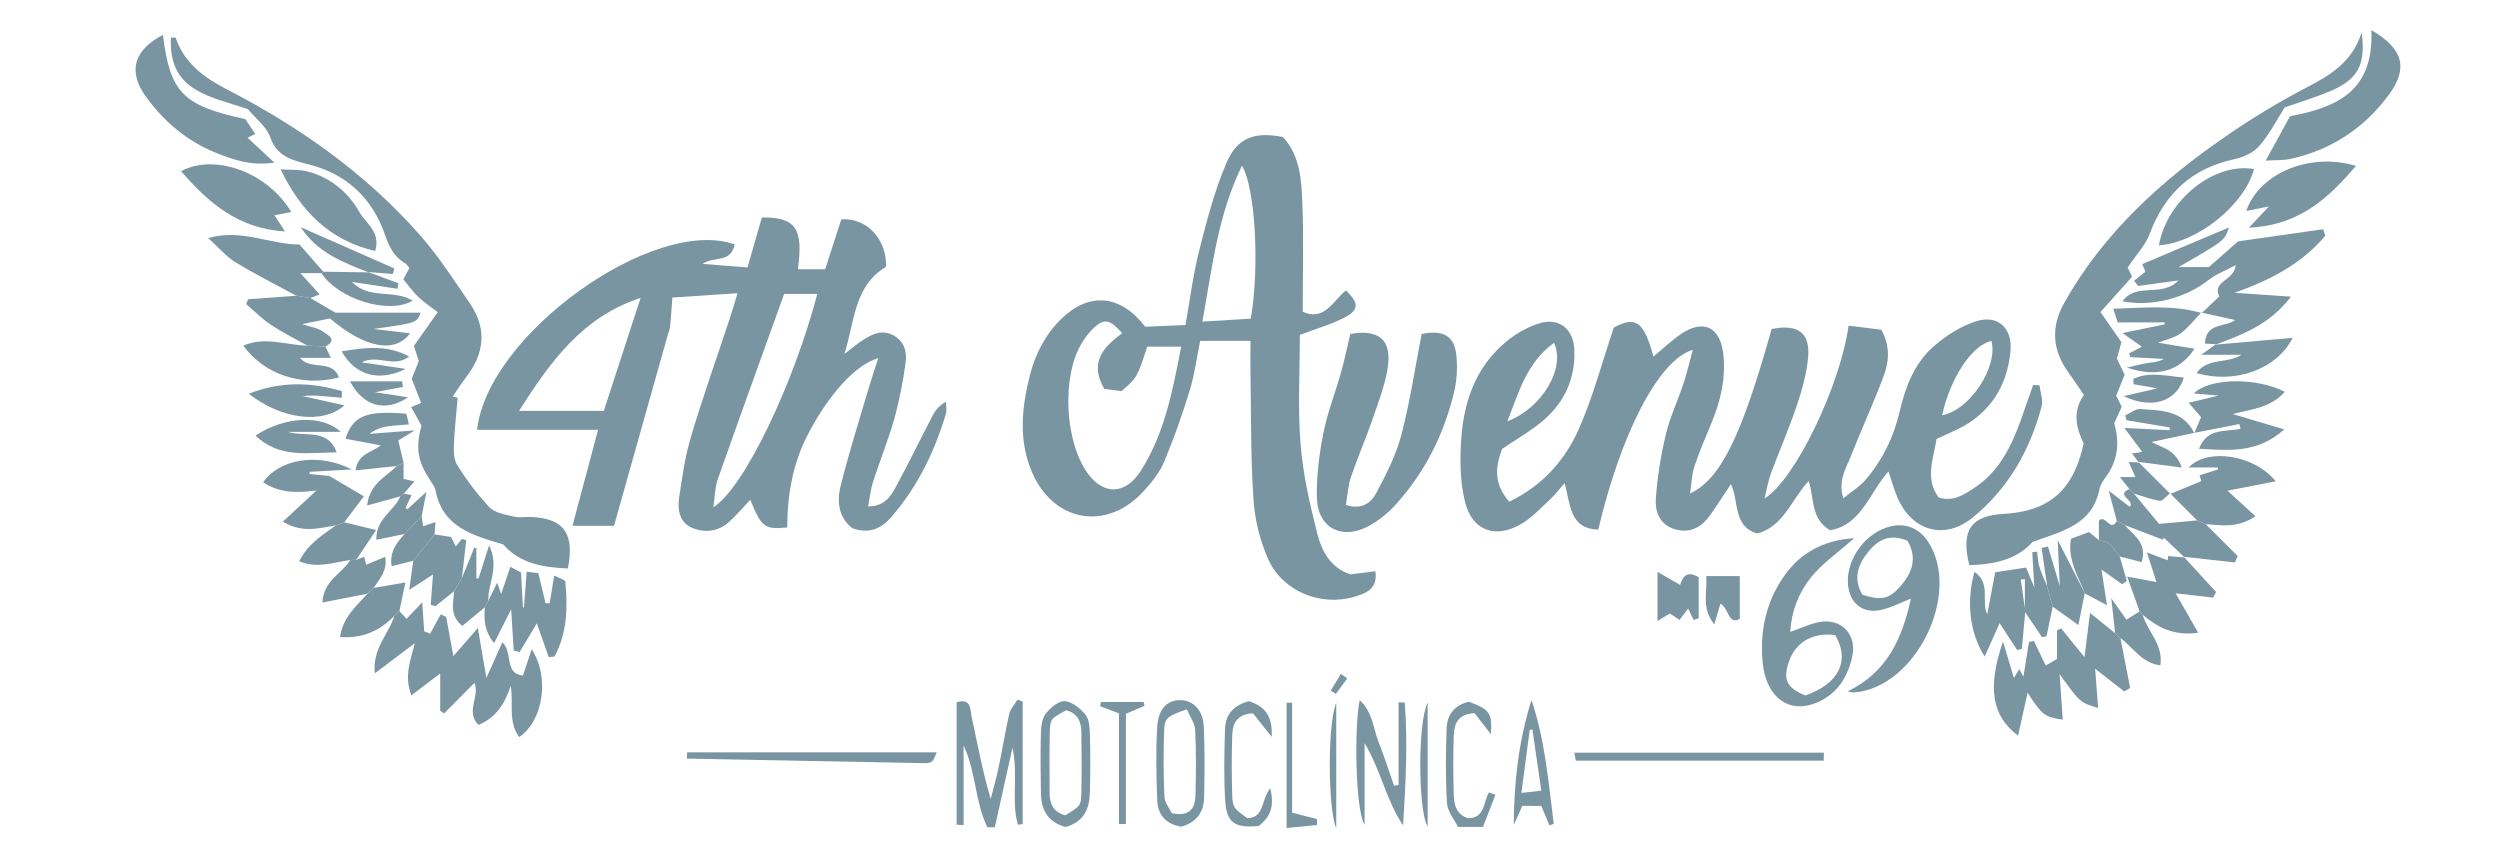 <svg xmlns="http://www.w3.org/2000/svg" width="166" height="56" viewBox="0 0 166 56" fill="none"><path d="M128.587 29.143C128.387 30.456 127.797 31.762 128.721 33.028C129.682 33.344 130.404 32.849 131.103 32.39C132.733 31.318 133.545 29.665 134.18 27.901C134.459 27.124 134.727 26.343 135 25.565L135.419 25.582C135.475 26.053 135.677 26.563 135.564 26.989C134.785 29.906 133.338 32.456 130.978 34.373C129.108 35.892 126.937 35.256 125.986 33.023C125.76 32.492 125.607 31.931 125.394 31.308C124.112 32.721 123.629 34.836 121.524 35.209C120.214 34.45 120.483 33.134 120.099 31.937C118.931 33.183 118.449 34.95 116.678 35.427C115.042 34.933 115.492 33.307 114.931 32.145C114.44 32.882 114.002 33.578 113.524 34.245C112.946 35.052 112.161 35.435 111.177 35.131C110.193 34.827 109.887 33.956 109.947 33.108C110.053 31.67 110.276 30.242 110.614 28.84C110.89 27.682 111.414 26.585 111.787 25.45C112.017 24.759 112.178 24.05 112.402 23.226C110.124 23.912 107.63 28.78 106.125 35.164C104.192 35.114 104.29 33.463 103.888 32.086C103.488 32.535 103.223 32.886 102.908 33.176C102.324 33.718 101.769 34.32 101.107 34.734C99.358 35.816 97.749 35.283 97.269 33.297C96.937 31.923 96.927 30.425 97.037 29.003C97.226 26.553 98.044 24.302 100.02 22.68C100.668 22.137 101.415 21.724 102.22 21.465C103.539 21.071 104.475 21.844 104.535 23.222C104.615 25.09 103.911 26.66 102.527 27.872C101.748 28.554 100.826 29.072 99.739 29.811C99.382 30.781 99.053 31.99 100.213 33.311C102.421 32.251 103.931 30.55 104.855 28.441C105.767 26.359 106.355 24.14 107.155 21.755C108.573 20.969 109.156 21.31 109.786 23.676C110.423 23.152 110.991 22.6 111.638 22.166C113.127 21.166 114.231 21.724 114.429 23.523C114.602 25.103 114.257 26.595 113.659 28.047C113.259 29.014 112.839 29.976 112.509 30.967C112.331 31.502 112.323 32.093 112.222 32.767C114.261 31.814 115.644 28.947 117.636 21.847C119.377 21.495 120.211 22.087 120.058 23.748C119.958 24.827 119.652 25.905 119.305 26.939C118.796 28.451 118.154 29.917 117.598 31.413C117.422 31.889 117.339 32.399 117.161 33.101C119.193 31.877 122.213 25.551 122.745 21.622L124.923 21.895C125.568 23.107 125.399 24.108 125.049 25.039C124.383 26.811 123.585 28.54 122.894 30.299C122.581 31.099 122.035 31.882 122.394 33.085C122.954 32.634 123.454 32.335 123.82 31.918C124.993 30.581 125.745 29.018 126.149 27.281C126.53 25.648 127.135 24.089 128.416 22.981C129.216 22.28 130.191 21.665 131.193 21.339C132.659 20.863 133.644 21.788 133.494 23.327C133.294 25.44 132.339 27.133 130.485 28.241C129.93 28.558 129.321 28.794 128.587 29.143ZM100.091 27.971C102.382 27.113 103.977 24.437 103.185 22.766C101.361 24.084 100.834 26.09 100.091 27.971ZM128.956 27.571C130.777 27.251 132.686 24.379 132.235 22.636C130.942 22.919 129.505 25.082 128.956 27.567V27.571Z" fill="#7A95A2"></path><path d="M57.646 33.627C58.733 33.627 59.146 32.956 59.491 32.317C60.324 30.784 61.084 29.21 61.892 27.66C62.086 27.24 62.409 26.893 62.814 26.669C62.814 26.945 62.88 27.241 62.804 27.493C62.049 30.006 60.922 32.327 59.192 34.325C58.514 35.108 57.692 35.473 56.592 35.071C55.672 34.363 55.561 33.285 55.817 32.262C56.383 29.997 57.097 27.762 57.757 25.524C57.917 24.981 58.102 24.446 58.316 23.782C56.816 24.207 55.084 26.141 53.721 28.697C52.658 30.676 52.274 32.817 52.274 35.023C50.765 35.168 50.574 35.023 49.818 33.188C49.339 33.688 48.904 34.214 48.403 34.662C47.709 35.283 46.841 35.395 46.013 35.073C45.13 34.729 44.971 33.873 45.093 33.052C45.293 31.677 45.493 30.285 45.893 28.959C46.679 26.33 47.599 23.743 48.46 21.137C48.615 20.668 48.752 20.194 48.974 19.47L44.646 19.756C44.58 20.612 44.546 21.185 44.487 21.756C44.455 21.903 44.411 22.046 44.355 22.184C43.178 26.357 42.002 30.531 40.772 34.912H38.012C38.597 32.711 39.128 30.728 39.712 28.538H31.68C32.36 22.224 43.422 14.32 48.782 16.23C48.531 17.503 47.382 16.996 46.647 17.523L49.635 17.756C49.973 16.581 50.284 15.498 50.588 14.439C52.839 14.423 53.354 15.154 52.979 17.879H54.79C55.141 16.797 55.506 15.67 55.863 14.565C57.546 14.441 58.894 15.883 58.831 17.718C56.694 18.986 56.747 21.385 56.067 23.507C56.467 23.207 56.843 22.883 57.256 22.607C57.897 22.184 58.577 21.846 59.348 22.282C60.053 22.682 60.236 23.382 60.131 24.095C59.966 25.328 59.722 26.549 59.4 27.75C58.993 29.189 58.426 30.58 57.966 32.003C57.806 32.503 57.759 33.036 57.646 33.627ZM34.465 27.281H40.093L42.536 19.78C38.695 21.038 36.581 23.957 34.465 27.281ZM52.068 19.516C50.568 23.681 49.096 27.752 47.657 31.835C47.473 32.358 47.473 32.942 47.367 33.684C49.419 32.383 52.691 25.505 54.268 19.516H52.068Z" fill="#7A95A2"></path><path d="M89.671 38.138L91.325 37.93C91.498 39.13 90.671 39.4 89.958 39.617C87.747 40.29 85.209 39.296 84.232 37.183C83.663 35.915 83.324 34.555 83.232 33.168C83.04 30.379 83.078 27.574 83.032 24.777C83.019 24.089 83.032 23.4 83.032 22.633H79.69C79.46 23.765 79.325 24.855 79.007 25.889C78.519 27.508 77.949 29.102 77.3 30.664C77 31.382 76.468 32.034 75.935 32.618C73.461 35.325 69.883 34.666 68.482 31.254C67.626 29.169 67.846 27.046 68.382 24.929C68.749 23.496 69.406 22.215 70.464 21.179C72.307 19.379 74.396 19.542 76.042 21.696L78.718 21.579C79.017 19.902 79.213 18.27 79.613 16.688C80.113 14.716 80.627 12.722 81.418 10.857C82.15 9.127 83.275 8.736 85.178 9.093C86.315 10.293 86.415 11.918 86.478 13.494C86.572 15.879 86.502 18.272 86.502 20.702C87.957 21.352 88.516 19.962 89.374 19.282C90.232 20.117 90.252 20.572 89.293 21.075C88.379 21.554 87.362 21.836 86.311 22.235C86.311 24.604 86.166 27.05 86.356 29.472C86.515 31.493 86.979 33.505 87.48 35.479C87.78 36.625 88.371 37.72 89.671 38.138ZM74.513 22.119C73.706 21.219 73.345 21.131 72.674 21.728C72.346 22.034 72.064 22.386 71.836 22.771C70.475 24.981 70.695 29.373 72.252 31.467C73.316 32.894 74.737 32.842 75.745 31.267C77.334 28.782 77.859 25.947 78.431 23.017H76.178C75.501 25.078 75.501 25.078 74.465 25.974L73.324 25.818C72.288 24.035 73.303 23.026 74.513 22.119ZM83.052 21.158C83.629 17.868 83.382 12.522 82.466 11.004C80.85 14.32 80.497 17.753 79.838 21.356L83.052 21.158Z" fill="#7A95A2"></path><path d="M16.468 7.254C14.057 6.406 11.156 6.118 11.351 2.496C11.498 2.503 11.651 2.484 11.665 2.515C12.265 4.237 13.565 5.163 15.139 5.974C19.959 8.464 24.352 11.575 27.948 15.681C29.156 17.062 30.16 18.628 31.201 20.147C32.372 21.856 32.157 23.523 30.901 25.113C30.601 25.498 30.344 25.924 30.068 26.33L30.39 26.413C30.304 27.413 30.19 28.413 30.146 29.414C30.127 29.898 30.109 30.48 30.346 30.855C30.969 31.867 31.69 32.814 32.5 33.683C32.863 34.061 33.55 34.166 34.113 34.303C34.49 34.395 34.913 34.303 35.307 34.328C37.438 34.438 38.161 35.407 37.708 37.745C36.069 37.679 34.521 37.427 33.418 36.151C31.363 35.538 29.382 35.005 28.917 32.55C28.875 32.327 28.711 32.12 28.581 31.922C27.728 30.631 27.581 29.754 27.989 28.264L27.299 27.03L27.963 26.754L27.338 25.154C27.497 24.759 27.643 24.393 27.808 23.98L27.486 22.964L29.066 20.726C28.644 20.403 28.179 20.101 27.782 19.726C27.424 19.388 27.139 18.971 26.782 18.547L27.188 17.787C27.094 17.687 27.013 17.55 26.894 17.48C26.165 17.05 25.843 16.405 25.567 15.6C24.737 13.179 23.021 11.559 20.536 10.927C19.379 10.633 18.398 10.402 17.935 9.094C17.695 8.422 17.019 7.918 16.468 7.254Z" fill="#7A95A2"></path><path d="M156.812 2.153C157.106 4.3 156.568 5.279 154.695 6.067C153.779 6.454 152.82 6.738 151.703 7.131C151.211 7.903 150.721 8.87 150.037 9.672C149.655 10.12 148.98 10.438 148.384 10.564C145.542 11.169 143.735 12.852 142.729 15.55C142.452 16.294 141.845 16.914 141.277 17.759L141.571 18.374L139.471 20.72L140.862 22.72C140.77 23.059 140.668 23.437 140.562 23.814C140.733 24.169 140.903 24.524 141.076 24.885C140.897 25.326 140.729 25.74 140.515 26.27L140.883 27.012L140.383 28.103C140.767 29.43 140.615 30.604 139.821 31.683C139.65 31.916 139.462 32.183 139.41 32.451C138.96 34.804 137.018 35.252 134.958 35.983C133.97 37.13 132.428 37.483 130.763 37.527C130.186 35.227 130.863 34.245 133.019 34.126C136.066 33.955 137.68 32.563 138.354 29.447C137.883 28.453 137.575 27.363 138.369 26.224C138.011 25.7 137.688 25.203 137.341 24.724C136.264 23.239 136.168 21.708 137.069 20.104C139.678 15.457 143.511 11.989 147.836 9.023C149.56 7.829 151.358 6.744 153.219 5.776C154.832 4.945 156.232 4.03 156.812 2.153Z" fill="#7A95A2"></path><path d="M89.663 22.17C91.584 21.846 92.446 22.57 92.137 24.471C91.947 25.639 91.504 26.771 91.114 27.899C90.674 29.171 90.13 30.408 89.701 31.682C89.506 32.263 89.476 32.901 89.368 33.529C90.447 33.882 91.056 33.36 91.396 32.717C92.042 31.494 92.696 30.23 93.044 28.903C93.622 26.694 93.96 24.423 94.398 22.176C95.898 21.869 96.626 22.337 96.719 23.763C96.779 24.459 96.738 25.161 96.597 25.846C95.937 28.715 94.669 31.3 92.687 33.49C92.155 34.086 91.524 34.584 90.822 34.962C89.061 35.878 87.491 35.028 87.441 33.062C87.405 31.633 87.593 30.176 87.869 28.768C88.137 27.405 88.66 26.094 89.04 24.752C89.267 23.947 89.435 23.124 89.663 22.17Z" fill="#7A95A2"></path><path d="M26.521 40.576L26.995 41.091L28.038 39.99L28.165 41.914L28.557 42.081C28.795 41.649 29.032 41.218 29.269 40.788L29.628 40.967C29.778 41.785 29.928 42.603 30.104 43.567L31.73 41.697C31.93 42.876 32.089 43.805 32.294 45.016L33.359 42.643C34.094 43.365 33.444 44.703 34.722 44.86C34.922 44.268 35.104 43.71 35.304 43.11C36.504 44.926 36.094 47.847 34.475 48.943C33.723 47.929 34.106 46.735 33.914 45.542C33.52 46.718 32.945 47.655 31.771 48.135C30.887 47.254 31.88 46.221 31.505 45.34L29.486 47.375L29.23 47.19V44.716L27.315 46.172C26.803 44.838 27.289 43.786 27.542 42.71L24.889 44.71C24.716 43.021 25.832 42.098 26.178 40.898L26.521 40.576Z" fill="#7A95A2"></path><path d="M147.146 22.857L146.407 22.812C146.466 21.371 147.814 21.753 148.407 21.248L146.161 20.755L146.191 20.788L147.365 19.681C146.847 18.652 148.365 18.652 148.448 17.609C147.783 17.966 147.148 18.197 146.648 18.592C145.153 19.772 142.915 20.392 140.929 20.008C141.875 18.708 143.523 19.791 144.658 18.619L141.972 18.986L141.7 18.646L142.456 18.046C142.449 18.028 142.356 17.801 142.244 17.535L148.001 15.104C147.731 15.965 147.731 15.965 144.66 17.733H146.667L148.609 16.026L154.259 15.221C154.307 15.363 154.359 15.504 154.404 15.646C152.828 17.528 150.717 18.617 148.372 19.441L152.122 19.697C150.686 21.584 148.875 22.215 147.095 22.892L147.146 22.857Z" fill="#7A95A2"></path><path d="M140.798 42.38C141.013 43.479 141.228 44.579 141.442 45.68L141.05 45.914L139.117 44.406C139.18 45.248 139.245 46.106 139.317 47.013C138.107 46.642 138.107 46.642 136.759 44.756C136.83 45.783 136.897 46.77 136.967 47.788C135.724 47.588 135.611 47.495 134.631 45.999C134.421 46.946 134.221 47.849 133.999 48.847C132.249 47.536 131.951 45.66 132.999 42.592C133.286 43.555 133.493 44.249 133.723 45.018L134.077 44.427L134.355 44.927C134.479 44.153 134.601 43.394 134.723 42.634L135.043 42.551L135.835 44.193L136.583 43.756V41.856L136.857 41.723L138.41 43.636C138.538 42.612 138.652 41.708 138.778 40.7L140.451 42.049L140.798 42.38Z" fill="#7A95A2"></path><path d="M122.676 45.907C125.3 44.641 126.298 42.425 126.884 39.751C126.147 40.039 125.572 40.34 124.961 40.487C123.708 40.788 122.803 40.081 122.704 38.787C122.573 37.087 123.94 35.275 125.618 34.932C126.609 34.731 127.48 35.114 128.049 36.004C130.256 39.459 127.179 45.677 123.107 45.98C122.966 45.995 122.82 45.934 122.676 45.907ZM126.652 35.906C125.467 35.4 124.684 35.863 124.051 36.642C123.346 37.504 123.043 38.454 123.665 39.486C124.905 39.896 125.441 39.786 126.197 38.919C126.952 38.052 127.339 37.066 126.652 35.903V35.906Z" fill="#7A95A2"></path><path d="M118.873 41.96C119.595 41.708 120.181 41.424 120.799 41.305C122.219 41.032 123.265 42.07 123.009 43.505C122.9 44.089 122.689 44.649 122.386 45.16C121.652 46.398 120.092 47.124 118.973 46.837C117.896 46.559 117.173 45.503 117.033 43.921C116.854 41.921 117.256 40.037 118.385 38.365C119.475 36.751 121.01 35.873 123.123 35.733C122.056 36.68 121 37.402 120.232 38.357C119.411 39.385 118.935 40.646 118.873 41.96ZM121.856 42.171C120.256 41.955 119.087 42.734 118.697 44.208C118.43 45.216 118.717 45.698 119.871 46.179C122.08 45.42 122.873 43.88 121.856 42.167V42.171Z" fill="#7A95A2"></path><path d="M157.458 2C159.596 3.241 159.919 4.533 158.614 6.301C156.984 8.511 154.819 9.932 152.142 10.54C151.629 10.658 151.082 10.623 150.442 10.665C151.042 9.565 151.563 8.619 152.058 7.717C155.339 7.103 157.618 5.954 157.458 2Z" fill="#7A95A2"></path><path d="M16.285 7.906L16.95 8.891L16.441 9.146L18.221 10.801C16.673 11.026 15.521 10.617 14.386 10.166C12.436 9.388 10.886 8.085 9.668 6.389C8.479 4.73 8.888 3.328 10.816 2.316C11.296 6.145 12.132 7.015 16.285 7.906Z" fill="#7A95A2"></path><path d="M134.481 40.595C134.404 41.424 134.327 42.254 134.249 43.083L133.941 43.164L132.775 41.376C132.453 42.097 132.141 42.796 131.782 43.596C130.794 42.049 130.544 39.969 131.101 37.971C132.232 38.733 131.523 39.929 131.955 40.791C132.134 39.849 132.305 38.937 132.482 37.998L134.531 37.683C134.653 37.983 134.811 38.363 135.083 39.024C135.025 38.052 134.983 37.361 134.942 36.67L135.263 36.629C135.311 36.968 135.318 37.319 135.416 37.642C135.551 38.083 135.756 38.502 135.93 38.931C136.054 39.383 136.177 39.834 136.3 40.285C136.167 40.938 136.031 41.59 135.891 42.242L135.591 42.313L134.452 40.622V38.459L134.18 38.478L134.481 40.595Z" fill="#7A95A2"></path><path d="M20.411 22.95C19.599 22.492 18.759 22.079 17.986 21.566C17.395 21.174 16.886 20.655 16.345 20.193C16.386 20.086 16.428 19.979 16.47 19.872L19.671 19.635L20.603 19.788L22.269 20.761H27.929C27.674 21.443 27.674 21.443 24.799 21.843L27.227 22.132C26.215 23.51 24.199 23.093 21.91 21.145L20.061 21.522C20.636 21.714 21.111 21.773 21.45 22.022C21.714 22.212 22.481 22.547 21.606 23.009L20.411 22.95Z" fill="#7A95A2"></path><path d="M63.52 54.762V46.627C64.509 46.335 64.415 47.127 64.512 47.574C64.905 49.374 65.233 51.191 65.783 53.051C65.963 52.341 66.166 51.636 66.316 50.919C66.562 49.747 66.746 48.561 67.016 47.395C67.094 47.056 67.378 46.765 67.568 46.451L67.907 46.589V54.723L67.59 54.757C67.13 53.21 67.625 51.541 67.23 49.646C66.791 51.619 66.424 53.274 66.057 54.929H65.563C64.731 53.237 64.82 51.267 63.983 49.503V54.784L63.52 54.762Z" fill="#7A95A2"></path><path d="M145.701 28.763L146.15 27.697L145.326 26.745L147.307 26.267L145.664 26.125C146.693 25.094 149.798 25.04 151.709 26.014C150.747 27.123 149.374 27.178 148.254 27.495L151.676 28.514C149.844 30.139 147.98 29.897 146.014 29.8C146.547 28.384 147.792 28.687 148.773 28.471L148.69 28.157L145.69 28.743L145.701 28.763Z" fill="#7A95A2"></path><path d="M32.426 39.892C32.61 39.516 32.793 39.139 33.011 38.691L33.278 39.449C33.511 38.748 33.698 38.19 33.884 37.634L34.595 38.014C34.636 38.761 34.679 39.549 34.723 40.336H34.79C34.849 39.568 34.907 38.798 34.971 37.965L35.747 38.057C35.917 38.77 36.071 39.413 36.224 40.058L36.499 40.05C36.591 39.491 36.683 38.932 36.799 38.22C37.121 38.39 37.523 38.489 37.536 38.62C37.706 40.346 37.658 42.045 36.819 43.593L36.437 43.636C36.167 42.873 35.898 42.11 35.645 41.392L34.502 43.292L34.11 43.198C34.054 42.286 33.997 41.372 33.94 40.457L32.807 42.71C32.129 41.855 32.139 41.092 32.195 40.316C32.273 40.178 32.35 40.037 32.426 39.892Z" fill="#7A95A2"></path><path d="M19.345 14.078L18.227 14.292L18.919 15.367C15.81 15.184 13.841 13.461 12.023 11.366C14.268 10.164 17.754 11.438 19.345 14.078Z" fill="#7A95A2"></path><path d="M22.318 34.883C21.213 35.056 20.096 35.43 18.779 34.638L21.014 32.566C19.828 32.722 18.586 32.783 17.473 32.018C18.561 30.466 21.119 30.035 23.363 31.17L20.562 31.33L20.553 31.473L21.876 31.607L24.16 32.956L22.86 34.684L22.318 34.883Z" fill="#7A95A2"></path><path d="M144.11 32.797L146.17 31.944C146.151 31.884 146.109 31.753 146.047 31.562L147.284 31.169L147.257 31.038H145.33C146.54 29.738 149.653 30.165 151.11 31.957L147.901 32.58C148.386 33.022 148.992 33.58 149.763 34.28C148.476 35.127 147.449 34.851 146.457 34.807L145.884 34.552L144.084 32.752L144.11 32.797Z" fill="#7A95A2"></path><path d="M150.661 13.707L149.15 14.007C150.03 11.466 153.411 10.1 156.435 11.015C154.599 13.169 152.653 14.974 149.326 15.116L150.661 13.707Z" fill="#7A95A2"></path><path d="M142.069 40.598C141.81 39.872 141.55 39.147 141.243 38.289L143.188 38.649C142.956 37.923 142.788 37.397 142.558 36.682L143.935 37.204L143.962 36.925L145.048 37.009L144.999 36.968L147.15 39.309L146.95 39.682L144.46 39.395C144.96 40.267 145.425 41.082 145.96 42.013C144.395 42.246 143.292 41.679 142.281 40.831L142.069 40.598Z" fill="#7A95A2"></path><path d="M20.602 19.788L19.669 19.635C18.32 18.901 16.943 18.211 15.633 17.412C15.019 17.037 14.533 16.451 13.832 15.811C16.02 15.166 17.826 16.228 19.887 16.234L21.461 18.035C21.423 18.07 21.384 18.106 21.345 18.135H19.945L21.222 19.546L20.602 19.788Z" fill="#7A95A2"></path><path d="M24.913 16.669C21.869 15.949 19.988 14.046 18.633 11.246C19.233 11.287 19.857 11.238 20.433 11.388C21.955 11.788 23.134 12.779 23.868 14.088C24.276 14.824 25.3 15.376 24.913 16.669Z" fill="#7A95A2"></path><path d="M143.351 16.289C143.891 13.24 147.052 10.754 149.669 11.227C149.044 13.577 145.937 16.116 143.351 16.289Z" fill="#7A95A2"></path><path d="M146.164 20.75C145.71 21.221 145.308 21.762 144.787 22.14C144.366 22.445 143.803 22.554 143.286 22.755L145.718 23.155C144.734 24.655 143.231 25.076 141.227 24.409C141.812 24.275 142.159 24.175 142.514 24.12C142.9 24.061 143.294 24.045 143.687 23.831L141.453 23.717C141.426 23.633 141.398 23.549 141.371 23.465L142.221 23.021L140.927 22.112L143.735 21.538C143.735 21.494 143.728 21.451 143.725 21.407H140.611C140.517 21.113 140.446 20.892 140.319 20.499C142.366 20.442 144.289 20.226 146.194 20.788L146.164 20.75Z" fill="#7A95A2"></path><path d="M145.884 34.553L146.457 34.808L148.588 36.923L148.398 37.349L144.998 36.968L145.047 37.009L143.671 35.694C143.656 35.743 143.642 35.794 143.627 35.841L141.081 34.866L140.555 34.581L140.02 32.58C140.675 33.086 141.04 33.368 141.407 33.65C141.832 33.25 140.414 32.879 141.39 32.472L141.69 32.772C142.248 33.443 142.805 34.114 143.362 34.785L145.884 34.553Z" fill="#7A95A2"></path><path d="M93.273 46.644C93.49 49.344 93.329 52.055 93.167 54.809C92.033 53.12 91.687 51.136 90.609 49.345V54.771C89.986 53.755 89.917 48.244 90.282 46.493C91.152 47.277 91.174 48.355 91.534 49.26C91.913 50.215 92.224 51.197 92.565 52.168L92.865 52.127V46.635L93.273 46.644Z" fill="#7A95A2"></path><path d="M70.757 54.913C69.536 54.58 69.133 53.738 69.116 52.651C69.094 51.309 69.081 49.966 69.116 48.626C69.129 48.196 69.203 47.679 69.454 47.367C69.762 46.984 70.305 46.522 70.709 46.555C71.196 46.594 71.735 47.042 72.075 47.455C72.324 47.755 72.356 48.297 72.368 48.733C72.403 50.024 72.407 51.318 72.368 52.609C72.345 53.671 72.001 54.562 70.757 54.913ZM70.736 54.14C71.736 53.513 71.777 53.514 71.799 52.669C71.833 51.319 71.818 49.968 71.804 48.62C71.796 47.92 71.546 47.356 70.804 47.163C69.761 47.719 69.731 47.718 69.704 48.699C69.674 49.999 69.694 51.3 69.695 52.6C69.697 53.292 69.859 53.89 70.736 54.14Z" fill="#7A95A2"></path><path d="M121.095 50.509H104.634C104.608 50.371 104.572 50.188 104.534 49.979H121.106C121.102 50.161 121.099 50.333 121.095 50.509Z" fill="#7A95A2"></path><path d="M78.448 54.894C77.384 54.719 76.873 54.078 76.839 53.145C76.779 51.513 76.739 49.872 76.839 48.244C76.908 47.033 77.559 46.444 78.45 46.492C79.25 46.534 79.885 47.181 79.933 48.243C80.005 49.827 79.988 51.418 79.95 53.004C79.923 53.929 79.45 54.595 78.448 54.894ZM78.805 47.101C77.575 47.523 77.337 47.665 77.305 48.401C77.244 49.901 77.252 51.402 77.317 52.893C77.334 53.293 77.658 53.675 77.809 53.993C78.986 54.248 79.357 53.675 79.38 52.807C79.417 51.359 79.43 49.906 79.361 48.463C79.343 48.032 79.021 47.606 78.805 47.101Z" fill="#7A95A2"></path><path d="M45.626 49.954H62.202C62.081 50.195 62.026 50.443 61.871 50.571C61.742 50.679 61.495 50.677 61.303 50.671C56.072 50.576 50.84 50.476 45.608 50.371L45.626 49.954Z" fill="#7A95A2"></path><path d="M30.15 39.259L28.911 40.251L28.601 40.161C28.651 39.484 28.701 38.806 28.75 38.144L27.17 39.172L27.441 37.234L28.85 35.484L29.944 35.653L30.261 36.285L30.668 35.785L30.958 35.868C30.864 36.704 30.768 37.541 30.672 38.378L30.15 39.259Z" fill="#7A95A2"></path><path d="M20.411 22.95L21.605 23.006L21.973 23.764H19.916C20.624 24.626 22.054 23.819 22.509 25.064C20.037 25.701 17.548 24.864 16.155 22.954C17.58 22.316 18.998 22.925 20.411 22.95Z" fill="#7A95A2"></path><path d="M138.462 39.445C137.981 38.265 137.273 37.145 137.509 35.775L138.71 35.325L139.367 35.869C139.594 35.94 139.867 35.951 140.036 36.093C140.313 36.336 140.518 36.661 140.753 36.952L141.222 38.579L140.905 38.792L139.539 37.821C139.639 38.479 139.748 39.179 139.904 40.188L138.425 39.403L138.462 39.445Z" fill="#7A95A2"></path><path d="M26.339 30.944L23.605 31.232C23.757 30.125 24.691 30.04 25.279 29.573L22.938 29.135C23.445 27.595 24.302 27.252 26.982 27.47C27.026 27.657 27.077 27.87 27.151 28.184C26.635 28.228 26.195 28.241 25.764 28.309C25.315 28.361 24.89 28.534 24.532 28.809L27.545 28.575L26.445 29.248C26.567 29.765 26.681 30.244 26.795 30.723L26.339 30.944Z" fill="#7A95A2"></path><path d="M101.082 53.51L100.515 54.77C100.526 51.933 100.844 49.181 101.69 46.482C102.605 49.196 102.814 51.961 103.17 54.703L102.881 54.803L102.346 53.514L101.082 53.51ZM101.754 48.448L101.573 48.46C101.396 49.807 101.218 51.154 101.021 52.65L102.343 52.502L101.754 48.448Z" fill="#7A95A2"></path><path d="M147.102 22.885L152.231 22.433C151.172 24.551 148.341 25.516 145.848 24.768C146.609 23.711 147.895 24.182 148.829 23.558H146.157L147.146 22.851L147.102 22.885Z" fill="#7A95A2"></path><path d="M142.023 30.709L141.561 30.118L142.243 30.004L141.059 28.418L144.06 28.563L144.076 28.383L141.202 27.905L141.115 27.583C141.449 27.433 141.794 27.135 142.115 27.159C143.487 27.259 144.956 27.225 145.696 28.76V28.742L142.858 29.348C143.481 29.708 144.469 29.821 144.866 31.048L141.978 30.669L142.023 30.709Z" fill="#7A95A2"></path><path d="M22.869 26.916C21.394 28.229 18.607 27.796 16.515 26.143C18.684 25.299 20.686 25.379 22.698 25.973V26.415C22.278 26.377 21.858 26.335 21.438 26.301C20.992 26.254 20.543 26.254 20.098 26.301L22.869 26.916Z" fill="#7A95A2"></path><path d="M22.318 34.882L22.864 34.682L24.977 35.197C24.512 35.889 24.077 36.53 23.648 37.171L23.267 37.181C22.173 37.335 21.082 37.77 19.866 37.268C20.444 36.121 21.403 35.523 22.318 34.882Z" fill="#7A95A2"></path><path d="M26.521 40.576L26.179 40.898C25.205 41.91 24.039 42.406 22.578 42.298C22.763 41.006 23.641 40.251 24.403 39.422L24.816 39.035L26.917 38.673L26.521 40.576Z" fill="#7A95A2"></path><path d="M22.622 28.675H19.114C20.346 29.048 21.715 28.405 22.36 30.034C20.4 30.059 18.537 30.434 16.966 28.922C18.907 27.633 21.398 27.526 22.622 28.675Z" fill="#7A95A2"></path><path d="M30.15 39.259L30.673 38.375C30.945 37.708 31.216 37.041 31.488 36.375L31.631 36.388V38.398L31.774 38.409C31.974 37.774 32.18 37.139 32.475 36.218C33.193 37.671 32.375 38.772 32.427 39.888C32.351 40.033 32.274 40.178 32.198 40.322C31.698 40.741 31.186 41.159 30.697 41.562C29.802 40.828 30.125 40.017 30.15 39.259Z" fill="#7A95A2"></path><path d="M136.3 40.285C136.177 39.833 136.054 39.382 135.93 38.931L135.564 36.383L135.986 36.291C136.224 37.091 136.461 37.883 136.77 38.919C136.721 37.853 136.683 37.019 136.631 35.859L138.462 39.445L138.423 39.403C138.303 40.003 138.183 40.603 138.005 41.504L136.3 40.285Z" fill="#7A95A2"></path><path d="M82.925 46.56C83.981 46.896 84.516 47.536 84.439 48.927L83.199 47.361C82.099 47.423 81.845 48.069 81.821 48.806C81.777 50.149 81.778 51.496 81.821 52.84C81.845 53.615 81.964 53.71 82.821 54.326C83.967 54.315 83.721 53.104 84.345 52.346C84.651 53.558 84.323 54.281 83.573 54.847C82.011 54.994 81.453 54.647 81.357 53.206C81.251 51.621 81.294 50.023 81.34 48.432C81.364 47.504 81.846 46.84 82.925 46.56Z" fill="#7A95A2"></path><path d="M112.456 41.16L112.089 40.409L111.522 41.16L110.873 40.736L110.058 41.236V37.969L111.558 38.838C111.696 38.438 111.916 37.804 112.794 38.331V41.059L112.456 41.16Z" fill="#7A95A2"></path><path d="M24.421 18.056L26.458 18.808L26.389 19.175L23.376 18.72C24.512 19.92 26.163 19.182 27.406 19.969C25.764 20.908 22.467 19.846 21.344 18.141C21.383 18.107 21.422 18.071 21.46 18.041L24.46 18.085L24.421 18.056Z" fill="#7A95A2"></path><path d="M24.812 39.034L24.399 39.42L21.411 40.005C21.468 38.561 22.701 38.09 23.267 37.182L23.648 37.172L24.187 36.972C24.233 37.165 24.263 37.294 24.312 37.5L25.578 36.971C25.738 37.878 25.217 38.435 24.812 39.034Z" fill="#7A95A2"></path><path d="M99.297 52.773C99.016 53.499 98.735 54.224 98.47 54.91H96.809C96.579 54.432 96.117 53.889 96.08 53.319C95.974 51.68 96.006 50.028 96.053 48.384C96.08 47.442 96.6 46.808 97.537 46.593C98.937 47.126 99.085 47.34 98.996 48.754C98.601 48.241 98.23 47.754 97.915 47.354C96.815 47.398 96.561 48.062 96.532 48.788C96.48 50.133 96.492 51.489 96.532 52.83C96.552 53.495 96.751 54.121 97.495 54.33C98.624 54.316 98.483 53.248 98.865 52.622L99.297 52.773Z" fill="#7A95A2"></path><path d="M142.069 40.598L142.276 40.831C142.598 41.941 143.655 42.797 143.448 44.178C142.209 44.033 141.648 42.984 140.798 42.378L140.444 42.044C140.369 41.359 140.293 40.675 140.189 39.727L141.195 41.149L142.069 40.598Z" fill="#7A95A2"></path><path d="M74.3 54.716V47.368L73.05 46.894C73.067 46.8 73.085 46.706 73.103 46.612H75.936L75.994 46.868L74.761 47.393V54.718L74.3 54.716Z" fill="#7A95A2"></path><path d="M85.796 46.661V53.962L87.449 54.388V54.78L85.431 54.98V46.661H85.796Z" fill="#7A95A2"></path><path d="M114.239 40.078L113.827 41.46C112.927 40.318 113.399 39.302 113.289 38.25H115.522V41.093C114.758 41.522 114.812 40.418 114.239 40.078Z" fill="#7A95A2"></path><path d="M26.939 24.495C25.145 25.375 23.582 24.924 22.683 23.327C24.203 23.091 25.617 22.86 27.171 23.665C26.136 24.475 25.128 23.499 24.015 24.059L26.939 24.495Z" fill="#7A95A2"></path><path d="M26.813 32.775L27.326 32.875C27.184 33.183 27.056 33.459 26.926 33.735L27.047 33.816L28.315 32.656C28.176 33.371 28.088 33.824 28.001 34.278L26.858 35.459L24.986 35.841C24.953 34.419 26.187 33.929 26.577 32.962L26.813 32.775Z" fill="#7A95A2"></path><path d="M24.46 18.08C22.75 17.416 21.041 16.75 19.974 15.088L26.184 17.825C26.152 17.948 26.122 18.071 26.084 18.195L24.416 18.056L24.46 18.08Z" fill="#7A95A2"></path><path d="M94.796 46.636V54.876C94.196 53.999 94.092 48.136 94.796 46.636Z" fill="#7A95A2"></path><path d="M88.727 46.661V55C88.19 53.799 88.118 48.174 88.727 46.661Z" fill="#7A95A2"></path><path d="M26.858 35.459L28.003 34.276C28.029 34.469 28.056 34.662 28.095 34.943L28.919 34.66C28.893 34.968 28.872 35.227 28.851 35.485L27.442 37.235L26.006 37.595C25.851 36.603 26.36 36.033 26.858 35.459Z" fill="#7A95A2"></path><path d="M140.751 36.952C140.516 36.661 140.311 36.336 140.034 36.093C139.87 35.951 139.592 35.94 139.365 35.869V34.578C139.796 34.102 140.143 35.4 140.556 34.578L141.082 34.864C141.648 35.544 142.602 36.028 142.206 37.327L140.751 36.952Z" fill="#7A95A2"></path><path d="M141.654 25.157C142.743 24.645 143.862 24.98 145.003 25.067C144.537 26.667 142.886 27.209 141.021 26.302L142.037 26.067L143.243 25.789L141.666 25.51L141.654 25.157Z" fill="#7A95A2"></path><path d="M27.1 26.381C25.564 27.411 24.093 26.958 23.24 25.321H26.698L26.758 25.686L24.898 26.044L27.1 26.381Z" fill="#7A95A2"></path><path d="M141.689 32.771L141.389 32.471L140.759 31.676H141.789L141.342 30.676L142.028 30.712L141.984 30.676L144.115 32.8L144.087 32.752C143.861 32.929 143.612 33.278 143.414 33.252C142.826 33.169 142.263 32.941 141.689 32.771Z" fill="#7A95A2"></path><path d="M26.813 32.775L26.577 32.961L24.376 33.561C24.556 32.075 25.64 31.667 26.341 30.948L26.797 30.727V31.797L27.515 31.97L26.813 32.775Z" fill="#7A95A2"></path><path d="M89.457 45.047L88.701 46.076L88.361 45.851L89.036 44.746L89.457 45.047Z" fill="#7A95A2"></path></svg>